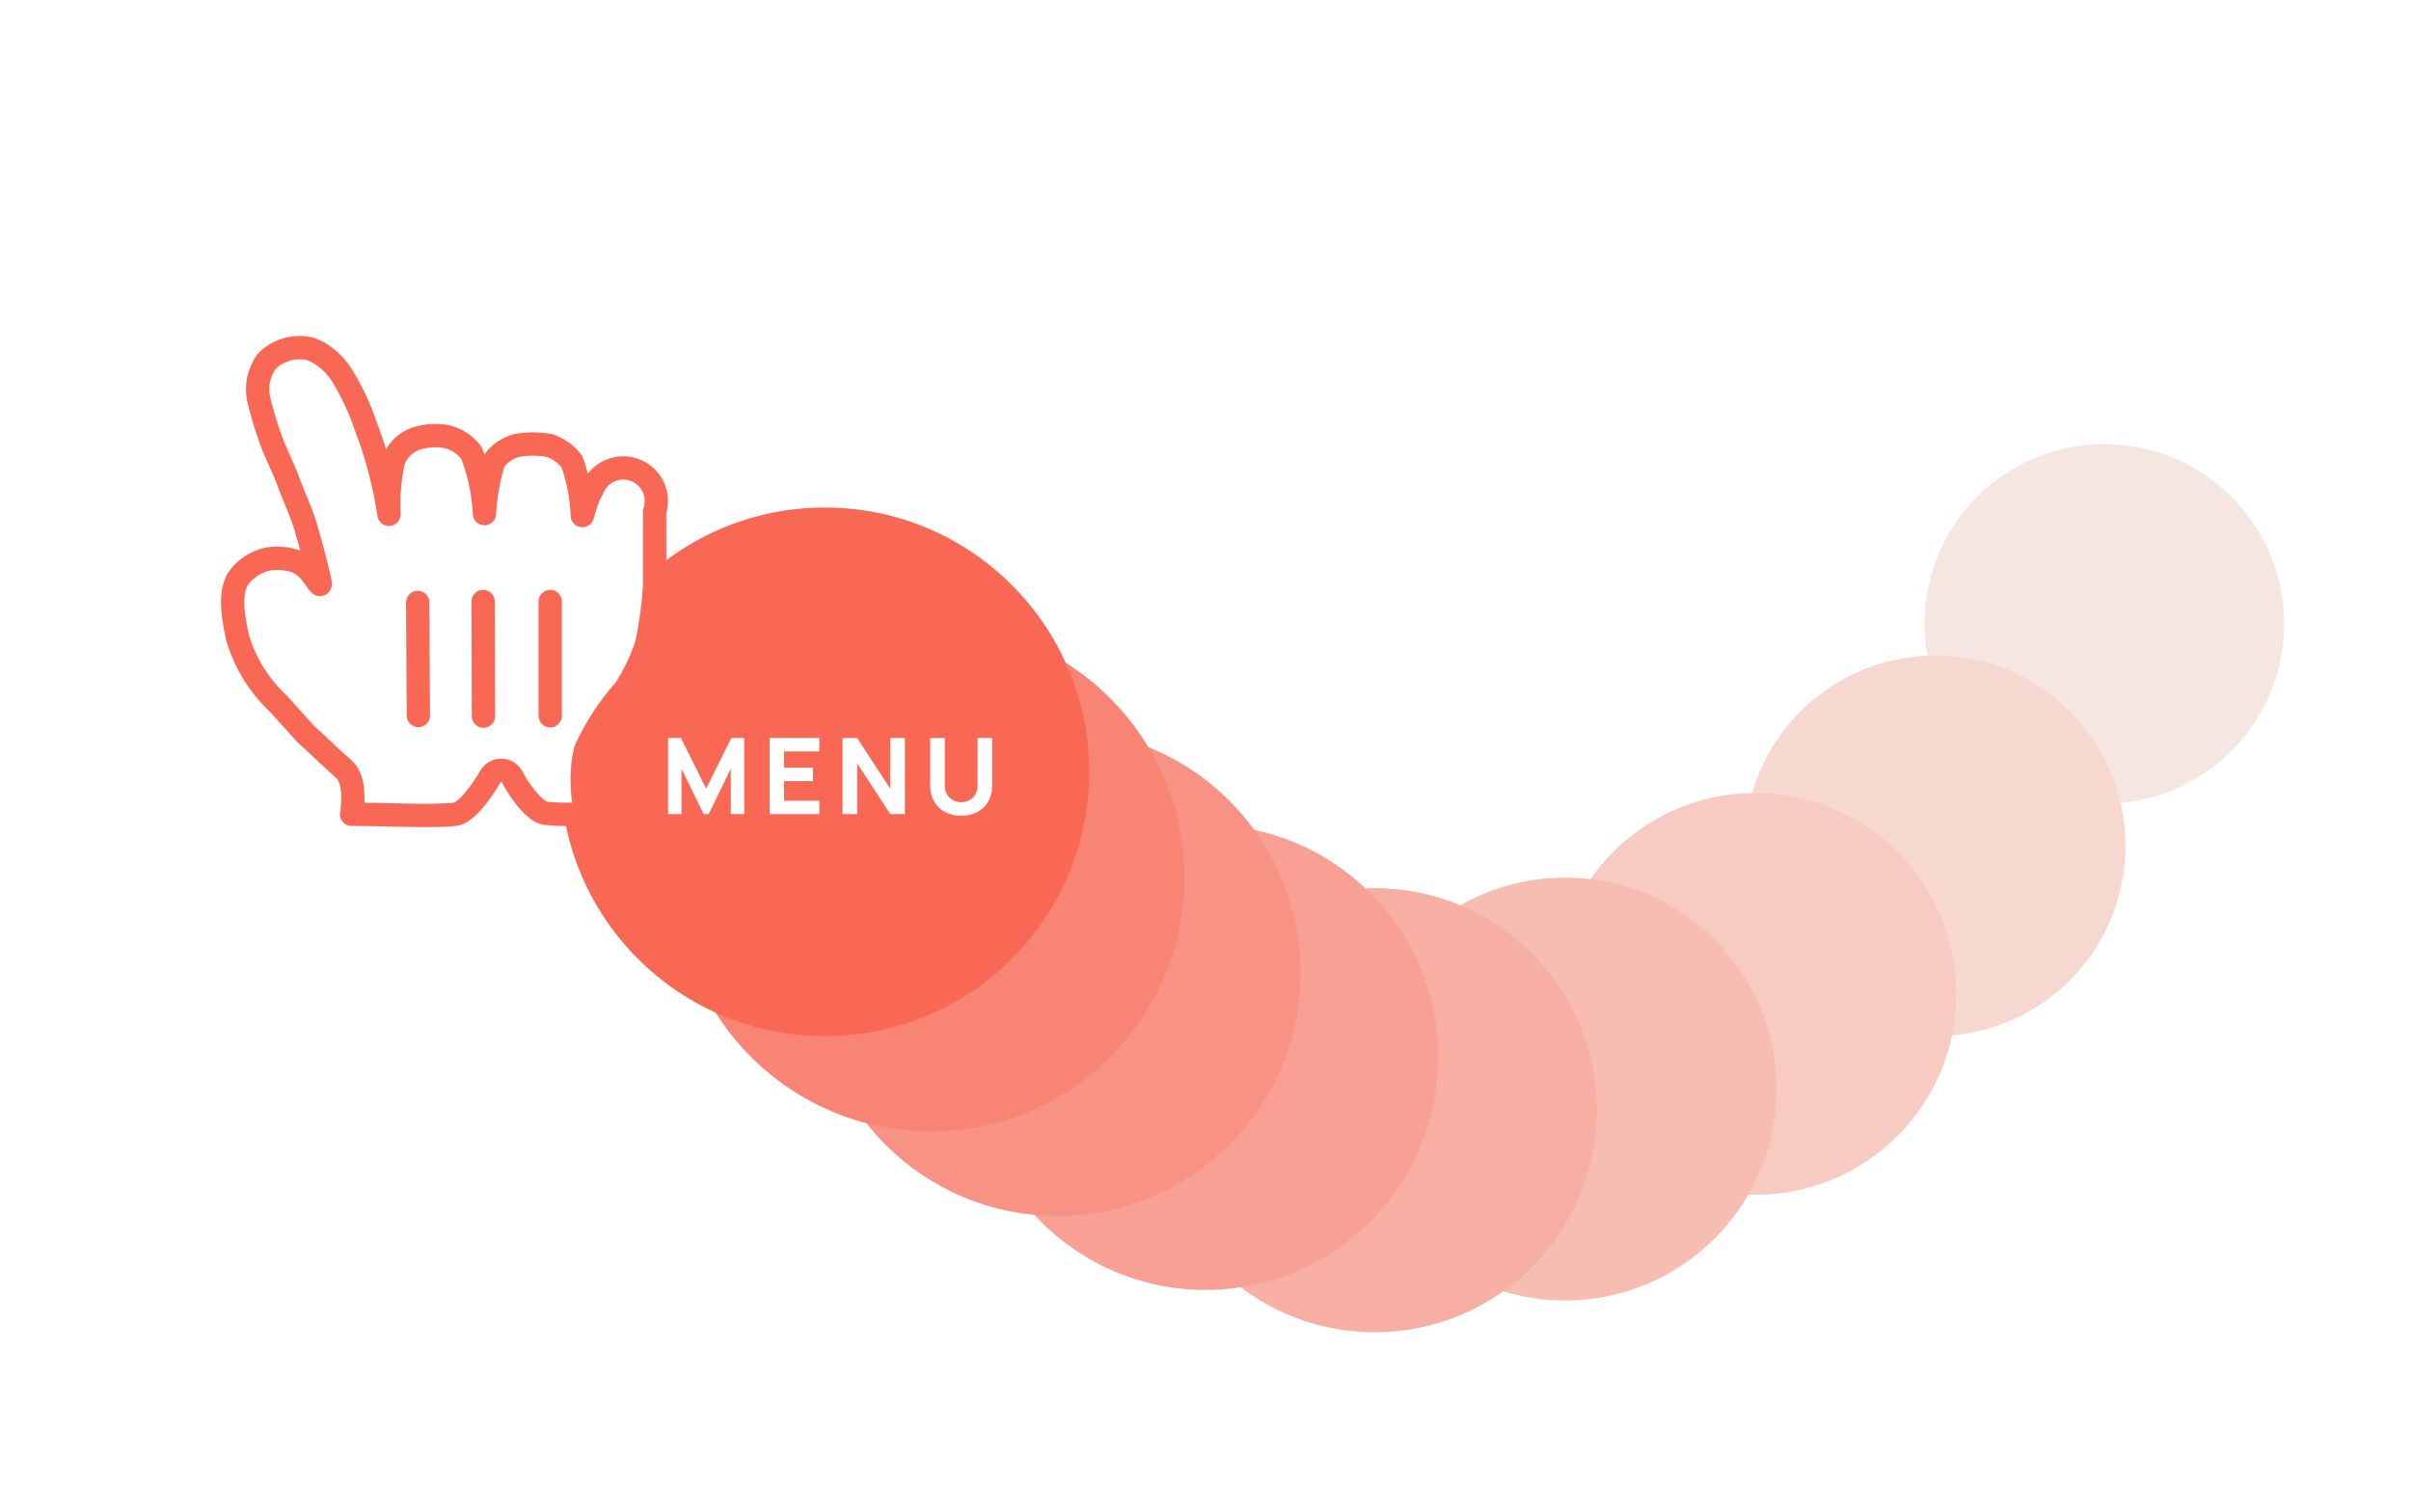 <?xml version="1.0" encoding="UTF-8"?> <svg xmlns="http://www.w3.org/2000/svg" width="228" height="143" viewBox="0 0 228 143" fill="none"><g filter="url(#filter0_f_3820_3500)"><circle cx="199" cy="59" r="17" fill="#F6E6E1"></circle></g><g filter="url(#filter1_f_3820_3500)"><circle cx="183" cy="80" r="18" fill="#F7D8D1"></circle></g><g filter="url(#filter2_f_3820_3500)"><circle cx="166" cy="94" r="19" fill="#F7CAC2"></circle></g><g filter="url(#filter3_f_3820_3500)"><circle cx="148" cy="103" r="20" fill="#F7BCB2"></circle></g><g filter="url(#filter4_f_3820_3500)"><circle cx="130" cy="105" r="21" fill="#F7AEA3"></circle></g><g filter="url(#filter5_f_3820_3500)"><circle cx="114" cy="100" r="22" fill="#F8A093"></circle></g><g filter="url(#filter6_f_3820_3500)"><circle cx="100" cy="92" r="23" fill="#F89284"></circle></g><g filter="url(#filter7_f_3820_3500)"><circle cx="88" cy="83" r="24" fill="#F88474"></circle></g><circle cx="78" cy="73" r="25" fill="#F96855"></circle><path d="M63.178 77V69.8H64.398L66.778 74.58L69.159 69.8H70.379V77H69.109V72.7L67.019 77H66.538L64.448 72.7V77H63.178ZM72.782 77V69.8H77.482V71.07H74.142V72.61H76.882V73.88H74.142V75.73H77.482V77H72.782ZM79.68 77V69.8H81.061L84.191 74.6V69.8H85.57V77H84.191L81.061 72.2V77H79.68ZM90.896 77.15C90.316 77.15 89.806 77.033 89.366 76.8C88.926 76.563 88.582 76.232 88.336 75.805C88.089 75.378 87.966 74.877 87.966 74.3V69.81L89.346 69.8V74.29C89.346 74.527 89.386 74.742 89.466 74.935C89.546 75.128 89.656 75.295 89.796 75.435C89.939 75.575 90.104 75.683 90.291 75.76C90.481 75.833 90.682 75.87 90.896 75.87C91.116 75.87 91.319 75.832 91.506 75.755C91.696 75.678 91.861 75.57 92.001 75.43C92.141 75.29 92.249 75.123 92.326 74.93C92.406 74.737 92.446 74.523 92.446 74.29V69.8H93.826V74.3C93.826 74.877 93.702 75.378 93.456 75.805C93.209 76.232 92.866 76.563 92.426 76.8C91.986 77.033 91.476 77.15 90.896 77.15Z" fill="#FEFEFE"></path><g filter="url(#filter8_d_3820_3500)"><path d="M55.063 42.819C55.063 43.256 55.282 41.6 55.969 40.506C56.234 39.719 56.801 39.069 57.546 38.7C57.914 38.517 58.315 38.409 58.726 38.381C59.136 38.353 59.548 38.406 59.938 38.538C60.328 38.669 60.688 38.876 60.998 39.146C61.308 39.417 61.561 39.746 61.744 40.114C61.927 40.483 62.035 40.884 62.063 41.294C62.091 41.705 62.038 42.117 61.907 42.506C61.907 44.569 61.907 44.475 61.907 45.85C61.907 47.225 61.907 48.413 61.907 49.6C61.786 51.428 61.536 53.245 61.157 55.038C60.654 56.556 59.961 58.005 59.094 59.35C57.575 61.048 56.321 62.965 55.375 65.038C55.13 66.06 55.024 67.112 55.063 68.163C55.064 69.133 55.19 70.099 55.438 71.038C54.16 71.178 52.871 71.178 51.594 71.038C50.375 70.85 48.844 68.413 48.469 67.663C48.374 67.457 48.222 67.282 48.031 67.16C47.84 67.038 47.618 66.973 47.391 66.973C47.164 66.973 46.942 67.038 46.751 67.16C46.56 67.282 46.408 67.457 46.313 67.663C45.625 68.85 44.125 71.006 43.032 71.131C40.969 71.381 36.625 71.131 33.25 71.131C33.25 71.131 33.813 68.006 32.532 66.881C31.25 65.756 29.938 64.444 28.938 63.569L26.344 60.694C24.518 58.993 23.181 56.835 22.469 54.444C21.813 51.506 21.875 50.069 22.469 48.913C23.125 47.952 24.118 47.272 25.25 47.006C26.158 46.846 27.092 46.911 27.969 47.194C28.582 47.451 29.112 47.873 29.5 48.413C30.219 49.381 30.438 49.85 30.188 48.788C29.938 47.725 29.563 46.163 28.907 43.944C28.375 42.225 27.844 41.256 27.438 40.1C27.032 38.944 26.5 37.85 25.875 36.413C25.309 34.945 24.839 33.442 24.469 31.913C24.328 31.283 24.324 30.63 24.459 29.999C24.594 29.368 24.864 28.773 25.25 28.256C25.8 27.716 26.482 27.33 27.228 27.138C27.974 26.946 28.758 26.954 29.5 27.163C30.68 27.674 31.672 28.536 32.344 29.631C33.278 31.143 34.033 32.758 34.594 34.444C35.624 37.127 36.358 39.914 36.782 42.756C36.705 41.079 36.842 39.399 37.188 37.756C37.361 37.258 37.645 36.804 38.019 36.431C38.392 36.058 38.845 35.774 39.344 35.6C40.272 35.303 41.26 35.238 42.219 35.413C43.175 35.625 44.02 36.181 44.594 36.975C45.311 38.801 45.723 40.734 45.813 42.694C45.904 41.019 46.198 39.361 46.688 37.756C47.212 37.022 47.974 36.492 48.844 36.256C49.877 36.069 50.936 36.069 51.969 36.256C52.814 36.543 53.554 37.076 54.094 37.788C54.755 39.445 55.155 41.195 55.282 42.975" fill="white"></path><path d="M55.063 42.819C55.063 43.256 55.282 41.6 55.969 40.506C56.234 39.719 56.801 39.069 57.546 38.7C57.914 38.517 58.315 38.409 58.726 38.381C59.136 38.353 59.548 38.406 59.938 38.538C60.328 38.669 60.688 38.876 60.998 39.146C61.308 39.417 61.561 39.746 61.744 40.114C61.927 40.483 62.035 40.884 62.063 41.294C62.091 41.705 62.038 42.117 61.907 42.506C61.907 44.569 61.907 44.475 61.907 45.85C61.907 47.225 61.907 48.413 61.907 49.6C61.786 51.428 61.536 53.245 61.157 55.038C60.654 56.556 59.961 58.005 59.094 59.35C57.575 61.048 56.321 62.965 55.375 65.038C55.13 66.06 55.024 67.112 55.063 68.163C55.064 69.133 55.19 70.099 55.438 71.038C54.16 71.178 52.871 71.178 51.594 71.038C50.375 70.85 48.844 68.413 48.469 67.663C48.374 67.457 48.222 67.282 48.031 67.16C47.84 67.038 47.618 66.973 47.391 66.973C47.164 66.973 46.942 67.038 46.751 67.16C46.56 67.282 46.408 67.457 46.313 67.663C45.625 68.85 44.125 71.006 43.032 71.131C40.969 71.381 36.625 71.131 33.25 71.131C33.25 71.131 33.813 68.006 32.532 66.881C31.25 65.756 29.938 64.444 28.938 63.569L26.344 60.694C24.518 58.993 23.181 56.835 22.469 54.444C21.813 51.506 21.875 50.069 22.469 48.913C23.125 47.952 24.118 47.272 25.25 47.006C26.158 46.846 27.092 46.911 27.969 47.194C28.582 47.451 29.112 47.873 29.5 48.413C30.219 49.381 30.438 49.85 30.188 48.788C29.938 47.725 29.563 46.163 28.907 43.944C28.375 42.225 27.844 41.256 27.438 40.1C27.032 38.944 26.5 37.85 25.875 36.413C25.309 34.945 24.839 33.442 24.469 31.913C24.328 31.283 24.324 30.63 24.459 29.999C24.594 29.368 24.864 28.773 25.25 28.256C25.8 27.716 26.482 27.33 27.228 27.138C27.974 26.946 28.758 26.954 29.5 27.163C30.68 27.674 31.672 28.536 32.344 29.631C33.278 31.143 34.033 32.758 34.594 34.444C35.624 37.127 36.358 39.914 36.782 42.756C36.705 41.079 36.842 39.399 37.188 37.756C37.361 37.258 37.645 36.804 38.019 36.431C38.392 36.058 38.845 35.774 39.344 35.6C40.272 35.303 41.26 35.238 42.219 35.413C43.175 35.625 44.02 36.181 44.594 36.975C45.311 38.801 45.723 40.734 45.813 42.694C45.904 41.019 46.198 39.361 46.688 37.756C47.212 37.022 47.974 36.492 48.844 36.256C49.877 36.069 50.936 36.069 51.969 36.256C52.814 36.543 53.554 37.076 54.094 37.788C54.665 39.407 54.991 41.103 55.063 42.819V42.819Z" stroke="#F96855" stroke-width="2.206" stroke-linejoin="round"></path><path d="M52.033 61.819V51.006" stroke="#F96855" stroke-width="2.206" stroke-linecap="round"></path><path d="M45.719 61.85L45.688 51.006" stroke="#F96855" stroke-width="2.206" stroke-linecap="round"></path><path d="M39.5 51.1L39.562 61.788" stroke="#F96855" stroke-width="2.206" stroke-linecap="round"></path></g><defs><filter id="filter0_f_3820_3500" x="174" y="34" width="50" height="50" filterUnits="userSpaceOnUse" color-interpolation-filters="sRGB"><feFlood flood-opacity="0" result="BackgroundImageFix"></feFlood><feBlend mode="normal" in="SourceGraphic" in2="BackgroundImageFix" result="shape"></feBlend><feGaussianBlur stdDeviation="4" result="effect1_foregroundBlur_3820_3500"></feGaussianBlur></filter><filter id="filter1_f_3820_3500" x="158" y="55" width="50" height="50" filterUnits="userSpaceOnUse" color-interpolation-filters="sRGB"><feFlood flood-opacity="0" result="BackgroundImageFix"></feFlood><feBlend mode="normal" in="SourceGraphic" in2="BackgroundImageFix" result="shape"></feBlend><feGaussianBlur stdDeviation="3.5" result="effect1_foregroundBlur_3820_3500"></feGaussianBlur></filter><filter id="filter2_f_3820_3500" x="141" y="69" width="50" height="50" filterUnits="userSpaceOnUse" color-interpolation-filters="sRGB"><feFlood flood-opacity="0" result="BackgroundImageFix"></feFlood><feBlend mode="normal" in="SourceGraphic" in2="BackgroundImageFix" result="shape"></feBlend><feGaussianBlur stdDeviation="3" result="effect1_foregroundBlur_3820_3500"></feGaussianBlur></filter><filter id="filter3_f_3820_3500" x="123" y="78" width="50" height="50" filterUnits="userSpaceOnUse" color-interpolation-filters="sRGB"><feFlood flood-opacity="0" result="BackgroundImageFix"></feFlood><feBlend mode="normal" in="SourceGraphic" in2="BackgroundImageFix" result="shape"></feBlend><feGaussianBlur stdDeviation="2.5" result="effect1_foregroundBlur_3820_3500"></feGaussianBlur></filter><filter id="filter4_f_3820_3500" x="105" y="80" width="50" height="50" filterUnits="userSpaceOnUse" color-interpolation-filters="sRGB"><feFlood flood-opacity="0" result="BackgroundImageFix"></feFlood><feBlend mode="normal" in="SourceGraphic" in2="BackgroundImageFix" result="shape"></feBlend><feGaussianBlur stdDeviation="2" result="effect1_foregroundBlur_3820_3500"></feGaussianBlur></filter><filter id="filter5_f_3820_3500" x="89" y="75" width="50" height="50" filterUnits="userSpaceOnUse" color-interpolation-filters="sRGB"><feFlood flood-opacity="0" result="BackgroundImageFix"></feFlood><feBlend mode="normal" in="SourceGraphic" in2="BackgroundImageFix" result="shape"></feBlend><feGaussianBlur stdDeviation="1.5" result="effect1_foregroundBlur_3820_3500"></feGaussianBlur></filter><filter id="filter6_f_3820_3500" x="75" y="67" width="50" height="50" filterUnits="userSpaceOnUse" color-interpolation-filters="sRGB"><feFlood flood-opacity="0" result="BackgroundImageFix"></feFlood><feBlend mode="normal" in="SourceGraphic" in2="BackgroundImageFix" result="shape"></feBlend><feGaussianBlur stdDeviation="1" result="effect1_foregroundBlur_3820_3500"></feGaussianBlur></filter><filter id="filter7_f_3820_3500" x="63" y="58" width="50" height="50" filterUnits="userSpaceOnUse" color-interpolation-filters="sRGB"><feFlood flood-opacity="0" result="BackgroundImageFix"></feFlood><feBlend mode="normal" in="SourceGraphic" in2="BackgroundImageFix" result="shape"></feBlend><feGaussianBlur stdDeviation="0.5" result="effect1_foregroundBlur_3820_3500"></feGaussianBlur></filter><filter id="filter8_d_3820_3500" x="15.014" y="25.897" width="54.042" height="58.213" filterUnits="userSpaceOnUse" color-interpolation-filters="sRGB"><feFlood flood-opacity="0" result="BackgroundImageFix"></feFlood><feColorMatrix in="SourceAlpha" type="matrix" values="0 0 0 0 0 0 0 0 0 0 0 0 0 0 0 0 0 0 127 0" result="hardAlpha"></feColorMatrix><feOffset dy="5.882"></feOffset><feGaussianBlur stdDeviation="2.941"></feGaussianBlur><feColorMatrix type="matrix" values="0 0 0 0 0 0 0 0 0 0 0 0 0 0 0 0 0 0 0.25 0"></feColorMatrix><feBlend mode="normal" in2="BackgroundImageFix" result="effect1_dropShadow_3820_3500"></feBlend><feBlend mode="normal" in="SourceGraphic" in2="effect1_dropShadow_3820_3500" result="shape"></feBlend></filter></defs></svg> 